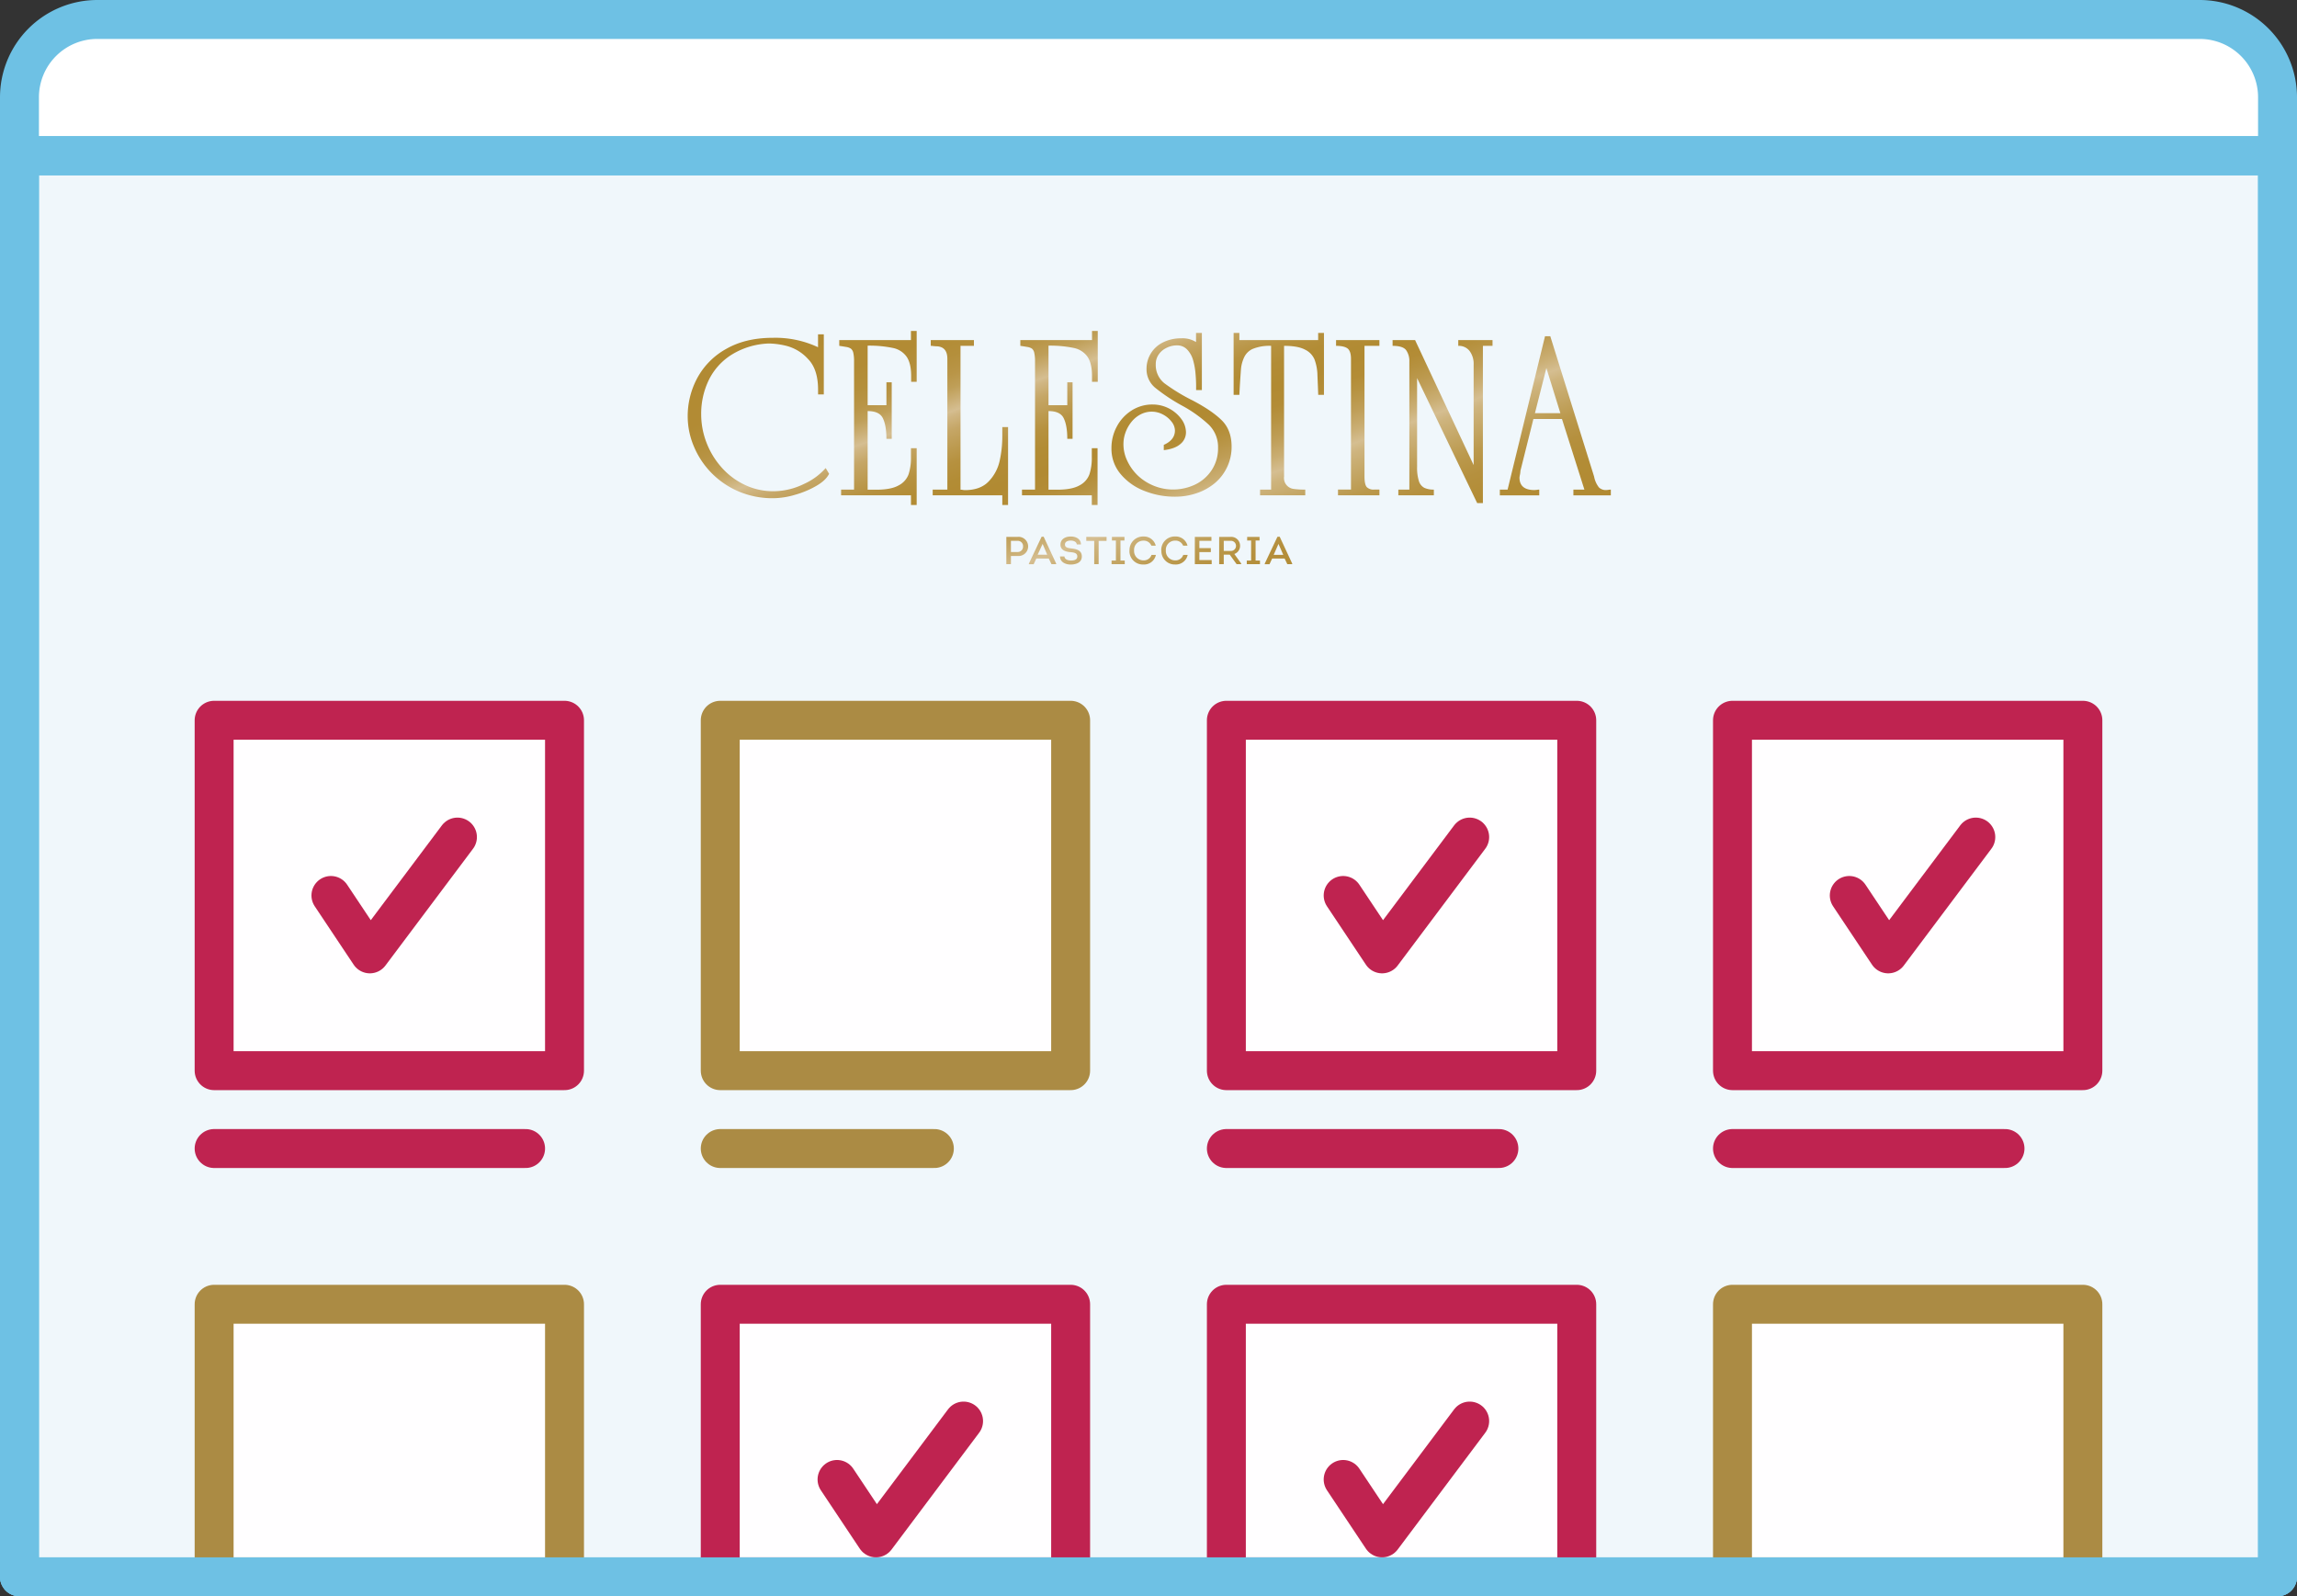 <svg width="118" height="82" fill="none" xmlns="http://www.w3.org/2000/svg"><rect width="100%" height="100%" fill="#333333" stroke="none"/><path fill-rule="evenodd" clip-rule="evenodd" d="M5 1h108a4 4 0 014 4v76H1V5a4 4 0 014-4z" fill="#fff" stroke="#6EC1E4" stroke-width="2" stroke-linecap="round" stroke-linejoin="round"/><path d="M117 8H1v73h116V8z" fill="#F0F7FB" stroke="#6EC1E4" stroke-width="2" stroke-linecap="round" stroke-linejoin="round"/><path d="M1 8h116" stroke="#6EC1E4" stroke-width="2" stroke-linecap="round" stroke-linejoin="round"/><path d="M55 67H37v14h18V67zm26 0H63v14h18V67z" fill="#FFFEFF" stroke="#BF2350" stroke-width="2" stroke-linecap="round" stroke-linejoin="round"/><path d="M11 59h16" stroke="#BF2350" stroke-width="2" stroke-linecap="round" stroke-linejoin="round"/><path d="M37 59h11" stroke="#AB8B44" stroke-width="2" stroke-linecap="round" stroke-linejoin="round"/><path d="M63 59h14m12 0h14" stroke="#BF2350" stroke-width="2" stroke-linecap="round" stroke-linejoin="round"/><path d="M29 37H11v18h18V37z" fill="#FFFEFF" stroke="#BF2350" stroke-width="2" stroke-linecap="round" stroke-linejoin="round"/><path d="M17 46l2 3 4.5-6" stroke="#BF2350" stroke-width="2" stroke-linecap="round" stroke-linejoin="round"/><path d="M55 37H37v18h18V37z" fill="#FFFEFF" stroke="#AB8B44" stroke-width="2" stroke-linecap="round" stroke-linejoin="round"/><path d="M81 37H63v18h18V37zm26 0H89v18h18V37z" fill="#FFFEFF" stroke="#BF2350" stroke-width="2" stroke-linecap="round" stroke-linejoin="round"/><path d="M29 67H11v14h18V67zm78 0H89v14h18V67z" fill="#FFFEFF" stroke="#AB8B44" stroke-width="2" stroke-linecap="round" stroke-linejoin="round"/><path d="M117 8H1v73h116V8z" stroke="#6EC1E4" stroke-width="2" stroke-linecap="round" stroke-linejoin="round"/><path d="M69 46l2 3 4.5-6M69 76l2 3 4.5-6M43 76l2 3 4.5-6M95 46l2 3 4.5-6" stroke="#BF2350" stroke-width="2" stroke-linecap="round" stroke-linejoin="round"/><path d="M55.804 27.58v.206h.407v1.196h.228v-1.196h.407v-.206h-1.042zm1.317 0v.186h.204v1.028h-.222v.188h.677v-.188h-.22v-1.028h.205v-.186h-.644zm4.259 0v1.402h.866v-.212h-.632v-.409h.588v-.206h-.588v-.372h.619v-.203h-.853zm2.688 0v.186h.203v1.028h-.222v.188h.677v-.188h-.225v-1.028h.204v-.186h-.637zm-12.135.202h.353a.27.27 0 01.27.286.274.274 0 01-.163.266.271.271 0 01-.107.023h-.353v-.575zm-.236-.203v1.403h.236v-.421h.347a.493.493 0 100-.982h-.583zm11.169.203h.352a.26.26 0 01.256.363.26.26 0 01-.255.156h-.353v-.519zm-.236-.203v1.403h.236v-.488h.308l.353.488h.235v-.034l-.353-.49a.44.44 0 00.295-.422.454.454 0 00-.487-.457h-.587zm-9.07.36l.236.556h-.49l.255-.555zm-.053-.364l-.652 1.378v.03h.245l.136-.291h.641l.139.29h.241v-.03l-.644-1.383-.106.006zm12.17.365l.246.561h-.492l.246-.561zm-.054-.365l-.652 1.378v.03h.245l.135-.291h.642l.138.29h.252v-.03l-.645-1.383-.115.006zm-11.145.404c0 .28.254.362.51.384.163.016.354.034.354.22 0 .184-.177.209-.325.209-.148 0-.325-.05-.335-.209h-.228c0 .296.292.424.567.417.274-.007.553-.107.553-.417s-.26-.378-.545-.41c-.163-.023-.321-.043-.321-.201 0-.16.167-.203.295-.203.128 0 .302.049.313.2h.214c-.006-.288-.259-.408-.525-.408s-.527.128-.527.418zm3.543.304a.688.688 0 00.716.715.619.619 0 00.643-.492h-.226a.412.412 0 01-.417.28.477.477 0 01-.477-.504.47.47 0 01.477-.508.417.417 0 01.41.256h.225a.625.625 0 00-.633-.47.693.693 0 00-.714.722m1.637 0a.687.687 0 00.706.716.619.619 0 00.644-.492h-.227a.413.413 0 01-.417.28.477.477 0 01-.477-.504.472.472 0 01.477-.51.416.416 0 01.41.257h.225a.624.624 0 00-.632-.47.69.69 0 00-.715.722m-11.842-10.81v.295c.02 0 .062 0 .118.01l.147.013c.392 0 .588.216.588.646v6.715h-.753v.295h3.576v.495h.296v-4h-.296v.446c.002.428-.042.854-.133 1.272-.084.4-.278.768-.56 1.065-.285.303-.695.455-1.229.455a.737.737 0 01-.117-.013.873.873 0 00-.108-.012v-7.387h.689v-.295h-2.218zm20.821 0v.295c.273 0 .471.045.589.133.117.088.178.267.178.536v6.715h-.667v.295h2.128v-.295h-.269a.491.491 0 01-.38-.127c-.076-.084-.118-.265-.118-.543v-6.714h.766v-.295h-2.227zm6.278 0v.295a.7.7 0 01.583.265c.147.204.22.453.207.705v5.154l-3.008-6.42h-1.156v.296c.352 0 .584.073.695.22a.97.97 0 01.166.588v6.576h-.566v.295h1.825v-.295a1.11 1.11 0 01-.494-.093.588.588 0 01-.277-.353 2.259 2.259 0 01-.09-.72v-4.56l3.086 6.419h.295v-8.077h.494v-.295h-1.76zm4.527 1.435l.718 2.317h-1.306l.588-2.317zm-.07-1.634l-1.923 7.881h-.398v.293h2.025v-.295c-.012 0-.05 0-.117.012-.044.006-.088.01-.132.011-.51 0-.766-.214-.766-.644.005-.051.013-.101.025-.15.013-.064.021-.129.023-.194l.666-2.662h1.468l1.152 3.627h-.565v.295h1.923v-.295a1.04 1.04 0 00-.127.012.926.926 0 01-.117.011.5.5 0 01-.369-.137 1.3 1.3 0 01-.247-.556l-2.251-7.21h-.27zm-37.346-.097v.662a5.175 5.175 0 00-2.323-.484c-.932 0-1.73.19-2.395.57a3.755 3.755 0 00-1.487 1.498 4.135 4.135 0 00-.491 1.974 3.96 3.96 0 00.314 1.529 4.316 4.316 0 002.29 2.316c.568.241 1.18.361 1.796.353a4.046 4.046 0 001.108-.174 4.705 4.705 0 001.104-.462c.33-.192.546-.398.652-.62l-.176-.293a3.288 3.288 0 01-1.13.823 3.543 3.543 0 01-1.558.367 3.374 3.374 0 01-1.474-.33A3.693 3.693 0 0137.058 24a4.128 4.128 0 01-.772-1.282 4.034 4.034 0 01-.265-1.435 3.973 3.973 0 01.387-1.753 3.19 3.19 0 011.176-1.309 3.883 3.883 0 011.924-.576c.315.008.628.052.932.133.41.115.78.344 1.066.66.346.352.519.877.519 1.576v.247h.295v-3.086h-.295zm19.418-.073v.47a1.293 1.293 0 00-.764-.192 2.034 2.034 0 00-.926.205 1.502 1.502 0 00-.853 1.374 1.23 1.23 0 00.45.964c.425.341.88.644 1.358.905.506.27.975.605 1.396.995a1.6 1.6 0 01.47 1.176 2.02 2.02 0 01-.325 1.148 2.104 2.104 0 01-.856.747 2.646 2.646 0 01-2.932-.457 2.52 2.52 0 01-.547-.756 1.975 1.975 0 01-.2-.852 1.751 1.751 0 01.104-.608c.07-.197.173-.38.304-.543a1.46 1.46 0 01.471-.39 1.226 1.226 0 011.142 0c.175.09.329.216.448.371.108.128.17.287.176.453 0 .325-.191.572-.573.741v.271c.382-.044.667-.15.856-.316a.77.77 0 00.284-.6 1.166 1.166 0 00-.236-.681 1.828 1.828 0 00-1.47-.748 1.97 1.97 0 00-1.092.311c-.319.204-.58.488-.756.823a2.323 2.323 0 00-.274 1.112 2.01 2.01 0 00.47 1.327 2.98 2.98 0 001.22.865c.5.199 1.033.3 1.57.298.39.003.778-.061 1.146-.19a2.89 2.89 0 00.928-.527 2.427 2.427 0 00.838-1.85c0-.571-.169-1.024-.506-1.357-.337-.333-.836-.673-1.497-1.02a9.617 9.617 0 01-1.445-.88 1.192 1.192 0 01-.448-.985.86.86 0 01.145-.488 1 1 0 01.403-.346c.166-.086.35-.13.537-.13a.695.695 0 01.53.217c.14.15.243.332.299.53.064.22.106.447.126.675.022.242.033.467.033.676v.198h.296v-2.936h-.3zm6.274 0v.369h-4.048v-.369h-.295v3.183h.295a46.22 46.22 0 01.084-1.34c.02-.209.077-.412.166-.6a.878.878 0 01.465-.434c.293-.11.604-.16.916-.145v7.384h-.567v.295h2.321v-.295a3.948 3.948 0 01-.588-.033.565.565 0 01-.501-.637v-6.714c.47 0 .826.063 1.067.19.223.102.4.283.497.509.097.264.148.542.151.823.014.338.028.67.04.995h.295v-3.18h-.298zM46.796 17v.47h-3.682v.296c.133.02.252.039.353.057.087.01.17.04.244.087a.374.374 0 01.124.215c.03.141.043.286.039.43v6.595h-.665v.295h3.588v.495h.294v-2.915h-.294v.47c.006.291-.033.58-.118.858-.09.251-.272.458-.51.579-.26.15-.644.224-1.15.224h-.447v-4.039c.398 0 .66.118.782.367.122.25.183.6.183 1.059h.272v-2.904h-.272v1.176h-.965v-3.059a5.91 5.91 0 011.294.118c.284.054.537.214.706.448.157.226.235.558.235.995v.296h.284V17h-.294zm9.303 0v.47h-3.683v.296c.133.02.253.039.353.057.087.01.17.04.245.087a.371.371 0 01.117.215c.03.141.043.286.04.43v6.595h-.67v.295h3.587v.495h.295v-2.915h-.296v.47c.007.291-.033.58-.117.858-.09.251-.272.458-.51.579-.26.15-.645.224-1.151.224h-.446v-4.039c.398 0 .659.118.781.367.123.25.184.6.184 1.059h.271v-2.904h-.271v1.176h-.965v-3.059c.434-.008.868.031 1.294.118.284.054.537.214.706.448.157.226.235.558.235.995v.296h.295V17H56.1z" fill="url(#paint0_linear_15_1627)"/><defs><linearGradient id="paint0_linear_15_1627" x1="54.649" y1="11.549" x2="62.403" y2="32.852" gradientUnits="userSpaceOnUse"><stop stop-color="#B18A32"/><stop offset=".14" stop-color="#B28B34"/><stop offset=".19" stop-color="#B48F3B"/><stop offset=".23" stop-color="#B99547"/><stop offset=".26" stop-color="#BF9F58"/><stop offset=".28" stop-color="#C8AB6E"/><stop offset=".31" stop-color="#D5BE91"/><stop offset=".32" stop-color="#D0B683"/><stop offset=".35" stop-color="#C5A666"/><stop offset=".39" stop-color="#BC9A4F"/><stop offset=".42" stop-color="#B6913F"/><stop offset=".46" stop-color="#B28C35"/><stop offset=".51" stop-color="#B18A32"/><stop offset=".55" stop-color="#B38C36"/><stop offset=".58" stop-color="#B79342"/><stop offset=".62" stop-color="#BF9E57"/><stop offset=".66" stop-color="#CAAE73"/><stop offset=".69" stop-color="#D5BE91"/><stop offset=".71" stop-color="#CEB47E"/><stop offset=".76" stop-color="#C3A563"/><stop offset=".8" stop-color="#BB994D"/><stop offset=".85" stop-color="#B5903E"/><stop offset=".91" stop-color="#B28C35"/><stop offset="1" stop-color="#B18A32"/></linearGradient></defs></svg>